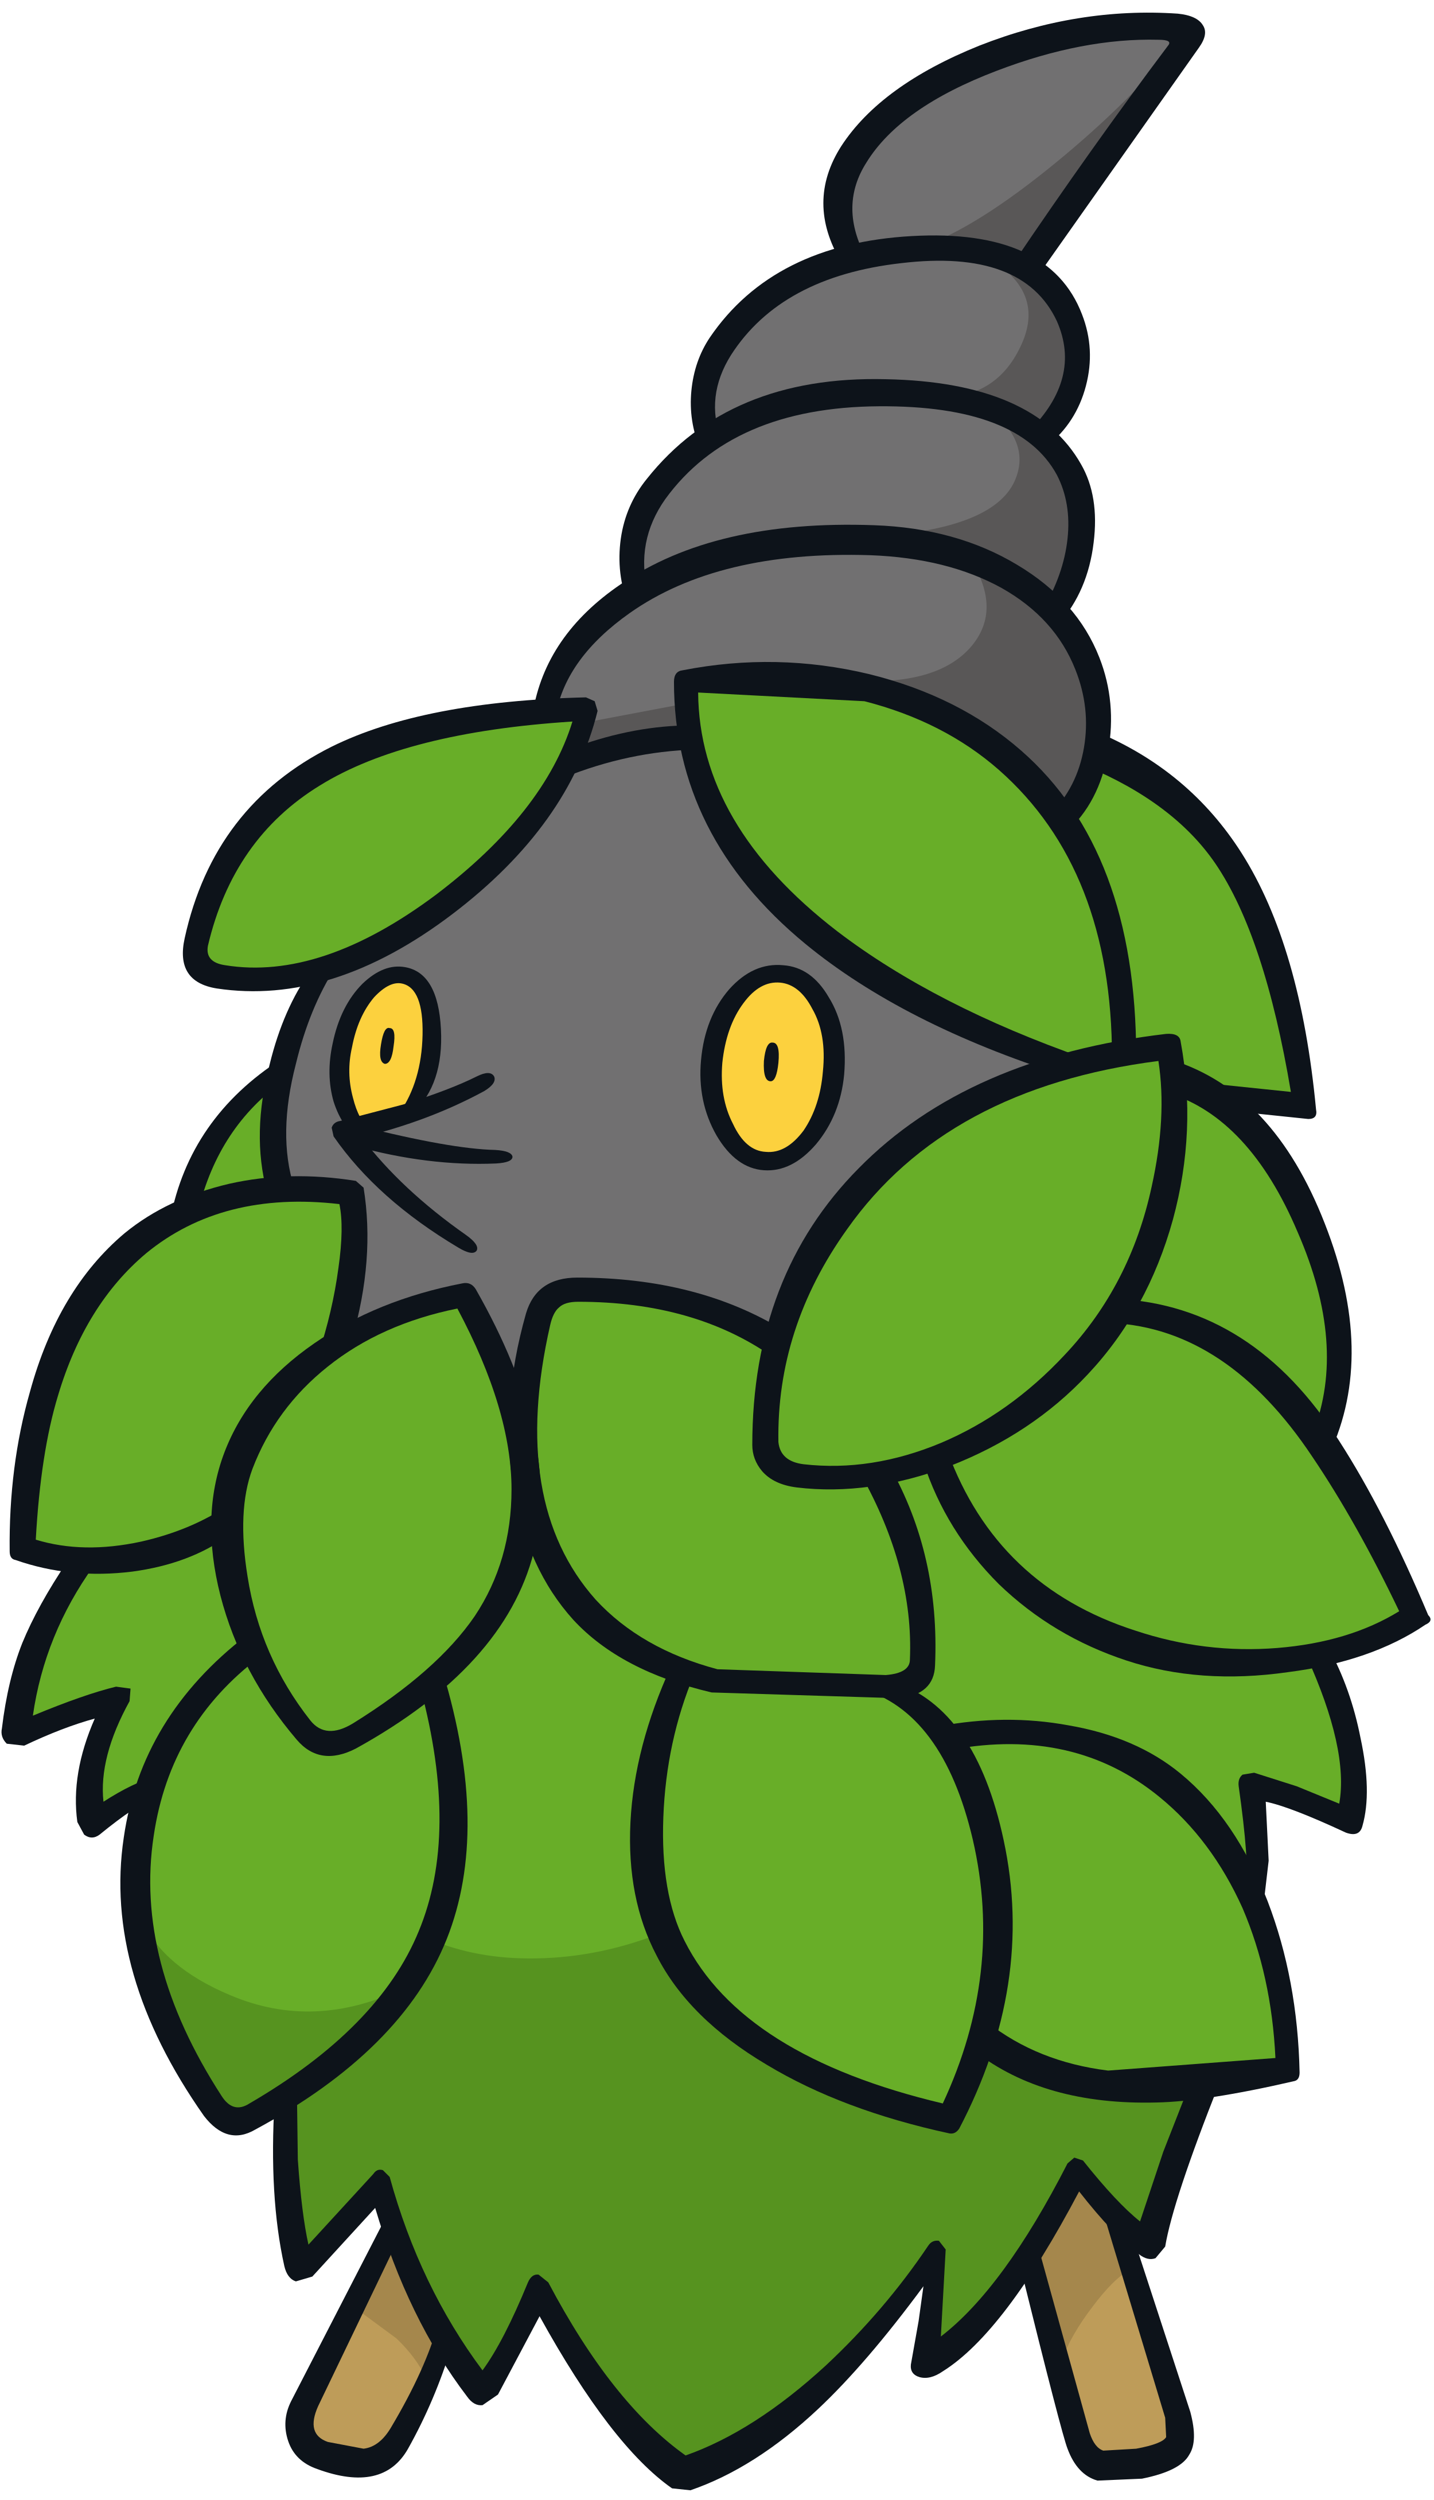 <?xml version='1.0' encoding='utf-8'?>
<svg xmlns="http://www.w3.org/2000/svg" version="1.1" width="74px" height="129px" viewBox="-0.1 -0.3 74.15 128.55"><g><path fill="#717071" d="M60.6 2.35 L56.5 8.0 52.85 13.3 Q55.25 14.5 55.5 17.4 55.75 20.2 53.75 22.05 55.7 23.65 55.75 26.5 55.75 29.0 54.45 31.1 56.4 33.0 56.65 36.2 56.9 39.65 54.7 41.65 47.0 32.6 35.65 34.85 35.45 41.3 41.3 46.6 46.55 51.4 55.65 54.45 48.6 56.4 45.0 60.3 42.5 63.05 40.2 68.95 36.35 66.65 32.3 66.2 29.0 65.8 28.4 66.6 27.9 67.2 27.5 69.05 27.1 71.05 27.05 73.25 25.35 68.7 23.9 66.3 20.45 66.95 17.5 68.45 18.6 63.6 18.2 61.0 L14.55 60.5 Q13.8 57.35 14.55 54.4 15.0 52.55 16.5 49.45 21.1 48.05 25.05 44.2 29.05 40.3 30.1 36.1 L28.3 36.0 Q28.9 33.05 32.85 29.6 32.35 27.3 33.6 25.2 34.5 23.65 36.6 21.9 35.7 19.1 38.3 16.1 40.8 13.25 44.2 12.65 41.85 7.15 48.55 3.65 53.05 1.35 59.35 0.65 60.45 0.55 60.85 1.0 61.3 1.45 60.6 2.35"/><path fill="#68ae28" d="M30.1 36.1 Q28.15 42.85 20.85 47.4 13.65 51.9 10.15 49.05 11.05 42.0 16.9 38.85 21.65 36.25 30.1 36.1"/><path fill="#68ae28" d="M56.5 38.35 Q61.9 40.75 64.45 45.8 66.45 49.75 67.0 56.25 L62.55 55.9 Q67.4 60.35 68.55 65.6 69.45 69.6 68.15 73.8 L70.6 78.2 73.0 82.85 Q70.8 84.1 67.9 84.95 69.15 87.2 69.65 89.4 70.3 92.05 69.45 93.3 67.3 92.35 64.55 91.7 65.0 93.55 64.65 97.7 65.35 99.4 65.85 101.65 66.4 104.25 66.35 106.2 L62.1 107.05 Q60.45 110.7 59.25 114.95 57.8 114.25 55.55 111.6 50.3 120.65 47.65 121.25 48.25 118.95 48.25 115.85 45.8 119.45 41.7 123.1 37.3 127.05 35.3 127.05 33.9 126.55 31.8 123.9 29.55 121.2 27.65 117.55 26.65 120.5 24.75 122.65 22.15 119.7 19.45 112.25 L15.65 116.4 Q14.45 113.8 14.65 107.75 13.35 108.6 11.8 108.8 8.85 105.95 7.65 101.0 6.5 96.15 7.6 92.1 6.85 92.3 4.7 93.25 L4.75 90.65 Q4.9 89.1 5.85 87.35 3.7 87.7 0.8 88.85 1.15 84.75 4.05 80.15 2.6 80.15 1.05 79.15 1.1 72.1 3.55 67.75 5.55 64.15 9.75 61.65 10.25 59.45 11.5 57.65 12.85 55.7 14.35 55.25 14.1 56.65 14.2 58.35 14.3 59.85 14.65 60.85 L18.2 61.0 Q18.5 62.4 18.3 64.5 18.1 66.55 17.5 68.45 21.1 66.8 23.9 66.3 25.7 69.1 27.15 72.85 27.25 67.6 28.65 66.45 29.75 65.65 33.85 66.45 38.0 67.25 40.3 68.75 41.9 62.8 46.7 58.9 50.25 56.0 55.3 54.45 45.4 51.0 40.4 46.0 35.4 41.0 35.55 34.65 41.6 33.55 46.95 35.75 51.8 37.7 54.7 41.65 55.8 40.8 56.5 38.35"/><path fill="#be9c59" d="M20.3 114.3 Q21.55 117.9 22.95 119.9 L20.65 125.15 Q20.2 126.05 19.1 126.35 18.05 126.65 17.05 126.35 15.1 125.75 15.9 123.35 L20.3 114.3"/><path fill="#be9c59" d="M55.55 111.4 L57.55 113.65 60.6 123.85 Q61.1 125.4 60.4 126.0 L58.8 126.6 57.15 126.85 Q56.2 126.6 55.65 125.0 54.7 122.2 53.2 115.5 L55.55 111.4"/><path fill="#56931f" d="M48.2 116.05 Q40.2 126.1 35.15 127.05 33.45 125.6 31.05 122.5 28.65 119.5 27.65 117.6 26.0 121.35 24.85 122.65 23.5 121.05 21.85 117.7 20.4 114.65 19.6 112.25 17.1 115.2 15.6 116.25 14.75 113.7 14.55 107.85 L18.65 104.4 Q20.7 102.3 22.1 99.6 24.55 100.65 27.6 100.6 31.0 100.55 34.3 99.2 36.85 103.75 41.55 106.25 44.85 108.05 48.9 108.65 49.9 107.0 50.6 104.45 55.6 107.9 61.95 106.8 L59.35 114.95 Q57.6 113.9 55.55 111.5 51.6 118.6 47.95 121.2 48.35 118.5 48.2 116.05"/><path fill="#56931f" d="M9.1 104.95 Q7.35 101.15 7.25 98.65 8.35 101.05 11.8 102.5 16.15 104.35 20.75 102.15 18.5 104.75 16.1 106.7 13.3 108.9 11.9 108.85 10.8 108.8 9.1 104.95"/><path fill="#a5874c" d="M18.3 118.7 Q19.2 116.55 20.4 114.55 L21.55 117.4 22.95 120.0 21.95 122.35 Q21.45 121.25 20.4 120.25 L18.3 118.7"/><path fill="#a5874c" d="M54.75 121.5 L53.1 115.8 55.55 111.5 57.45 113.55 58.3 116.7 Q57.45 117.2 56.4 118.6 55.25 120.1 54.75 121.5"/><path fill="#595757" d="M50.2 28.45 Q56.15 31.1 56.6 35.7 56.9 39.0 54.7 41.7 53.3 39.45 50.15 37.35 46.8 35.1 43.55 34.5 48.2 34.9 50.05 32.85 51.7 31.0 50.2 28.45"/><path fill="#595757" d="M35.45 35.7 L35.75 37.7 Q32.8 37.7 29.25 38.75 L29.9 36.75 35.45 35.7"/><path fill="#595757" d="M51.35 20.75 Q55.2 22.2 55.8 25.45 56.3 28.35 54.2 30.75 51.45 28.35 45.55 27.05 51.25 26.6 52.35 24.25 53.2 22.4 51.35 20.75"/><path fill="#595757" d="M51.55 13.05 Q54.8 13.9 55.4 16.7 56.0 19.35 53.85 21.9 51.9 20.55 48.7 19.9 51.45 19.8 52.65 17.3 53.9 14.75 51.55 13.05"/><path fill="#595757" d="M47.55 12.1 Q50.35 11.15 54.5 7.75 58.4 4.55 60.8 1.5 55.4 10.05 53.0 13.05 49.85 12.1 47.55 12.1"/><path fill="#0d131a" d="M54.05 22.4 L53.1 21.65 Q55.85 18.9 54.55 15.95 52.8 12.2 46.5 12.95 40.3 13.65 37.7 17.7 36.35 19.85 37.2 22.1 L36.1 22.55 Q35.5 21.1 35.65 19.55 35.8 18.0 36.6 16.8 39.9 11.95 47.05 11.55 54.15 11.15 55.85 15.6 56.55 17.4 56.05 19.3 55.55 21.2 54.05 22.4"/><path fill="#0d131a" d="M10.65 48.25 Q10.5 49.1 11.55 49.25 16.5 50.05 22.45 45.6 28.05 41.35 29.5 36.65 20.9 37.2 16.45 39.95 11.95 42.7 10.65 48.25 M9.45 47.85 Q10.95 41.0 17.05 37.95 21.8 35.6 30.2 35.4 L30.65 35.6 30.8 36.1 Q29.35 42.0 23.3 46.6 17.05 51.35 11.1 50.45 8.95 50.1 9.45 47.85"/><path fill="#0d131a" d="M18.3 60.4 L18.7 60.75 Q19.3 64.45 18.1 68.6 L16.35 69.4 Q17.1 67.15 17.4 64.9 17.7 62.8 17.45 61.6 11.4 60.9 7.45 64.15 4.3 66.8 2.9 71.5 2.0 74.45 1.75 78.95 4.2 79.7 7.2 79.05 9.85 78.45 11.8 77.1 L11.7 78.75 Q9.7 80.2 6.75 80.6 3.55 81.0 0.7 80.0 0.4 79.95 0.4 79.55 0.35 75.15 1.45 71.3 2.9 66.0 6.35 63.1 8.55 61.3 11.75 60.55 14.85 59.85 18.3 60.4"/><path fill="#0d131a" d="M23.25 120.65 Q22.4 123.45 21.0 125.95 19.7 128.25 16.3 127.0 15.15 126.6 14.8 125.55 14.45 124.5 14.95 123.5 L20.05 113.6 20.65 114.8 16.35 123.75 Q15.7 125.2 16.85 125.6 L18.7 125.95 Q19.55 125.85 20.15 124.8 21.9 121.85 22.55 119.5 L23.25 120.65"/><path fill="#0d131a" d="M56.75 113.1 L58.3 114.4 61.45 124.05 Q61.85 125.55 61.4 126.25 60.95 127.1 58.95 127.5 L56.65 127.6 Q55.6 127.3 55.1 125.95 54.8 125.2 52.65 116.5 L53.5 115.2 56.25 125.15 Q56.5 125.9 56.95 126.05 L58.65 125.95 Q60.0 125.7 60.2 125.35 L60.15 124.35 56.75 113.1"/><path fill="#0d131a" d="M62.1 0.65 Q62.4 1.1 61.9 1.8 L53.5 13.7 52.3 12.95 Q56.35 6.95 60.3 1.7 60.55 1.4 59.8 1.4 55.9 1.3 51.45 3.0 46.45 4.9 44.7 7.75 43.3 9.95 44.6 12.5 L43.4 12.9 Q41.55 9.8 43.4 6.9 45.45 3.75 50.55 1.7 55.65 -0.3 60.8 0.05 61.8 0.15 62.1 0.65"/><path fill="#0d131a" d="M54.65 31.6 L53.8 30.9 Q54.9 29.05 55.1 27.2 55.3 25.35 54.55 23.9 52.6 20.3 45.35 20.35 37.75 20.4 34.3 25.15 32.75 27.35 33.4 29.95 L32.4 30.65 Q31.75 29.0 32.0 27.2 32.25 25.45 33.35 24.1 37.6 18.75 45.7 18.95 53.4 19.1 55.8 23.35 56.75 25.0 56.45 27.4 56.15 29.9 54.65 31.6"/><path fill="#0d131a" d="M55.5 33.95 Q54.45 31.3 51.7 29.75 48.9 28.2 44.9 28.05 37.05 27.8 32.45 31.05 29.2 33.35 28.65 36.25 L27.45 36.2 Q28.1 32.2 32.0 29.55 36.85 26.2 45.1 26.5 49.35 26.65 52.5 28.55 55.6 30.4 56.75 33.35 57.65 35.65 57.2 38.2 56.75 40.85 55.0 42.4 L54.2 41.45 Q55.6 40.05 55.95 38.0 56.3 35.95 55.5 33.95"/><path fill="#0d131a" d="M29.05 39.55 L29.7 37.95 Q32.75 36.85 35.65 36.85 L35.85 38.1 Q32.4 38.2 29.05 39.55"/><path fill="#0d131a" d="M51.55 39.15 Q48.7 36.65 44.6 35.6 L36.0 35.15 Q36.05 42.0 43.2 47.5 48.25 51.35 55.95 54.05 L54.9 54.95 Q46.6 52.3 41.55 48.15 34.75 42.55 34.75 34.6 34.75 34.05 35.2 34.0 40.05 33.05 44.85 34.2 49.5 35.35 52.7 38.15 58.65 43.35 58.65 53.95 L57.4 54.05 Q57.4 44.3 51.55 39.15"/><path fill="#0d131a" d="M62.75 44.0 Q60.6 40.85 56.05 38.95 L56.65 37.2 Q61.4 39.2 64.1 43.45 67.15 48.25 67.95 56.7 68.05 57.2 67.55 57.2 L62.75 56.7 61.35 55.25 66.65 55.8 Q65.3 47.75 62.75 44.0"/><path fill="#0d131a" d="M15.1 60.7 L13.7 60.95 Q12.9 57.95 13.85 54.35 14.55 51.5 15.95 49.55 L17.25 49.35 Q15.9 51.45 15.2 54.35 14.25 58.0 15.1 60.7"/><path fill="#0d131a" d="M10.15 61.95 L8.7 62.4 Q9.7 57.15 14.45 54.1 L14.6 55.2 Q11.2 57.6 10.15 61.95"/><path fill="#0d131a" d="M12.7 80.85 Q13.35 85.0 15.95 88.3 16.75 89.3 18.15 88.45 22.5 85.75 24.45 82.9 26.35 80.05 26.35 76.35 26.35 72.25 23.55 67.0 19.6 67.8 16.85 70.0 14.15 72.15 12.95 75.3 12.15 77.45 12.7 80.85 M23.8 65.7 Q24.25 65.6 24.5 66.0 28.95 73.8 27.5 79.6 26.0 85.5 18.3 89.75 16.45 90.7 15.25 89.3 12.35 85.9 11.3 81.85 10.25 77.75 11.5 74.45 12.75 71.15 16.15 68.8 19.4 66.55 23.8 65.7"/><path fill="#0d131a" d="M28.8 66.95 Q28.5 67.2 28.35 67.85 26.25 77.05 30.7 82.05 33.05 84.6 37.0 85.65 L45.7 85.95 Q46.95 85.85 46.95 85.15 47.15 80.45 44.4 75.55 L45.9 75.15 Q48.5 79.75 48.25 85.45 48.2 86.95 46.4 87.15 L36.7 86.85 Q32.0 85.75 29.55 83.1 27.15 80.45 26.45 76.3 25.75 72.0 27.1 67.25 27.65 65.4 29.75 65.4 36.0 65.4 40.45 68.15 L39.85 69.5 Q35.8 66.65 29.8 66.65 29.1 66.65 28.8 66.95"/><path fill="#0d131a" d="M59.8 54.2 Q48.85 55.6 43.7 62.9 40.05 68.0 40.15 73.9 40.25 74.9 41.45 75.05 44.95 75.45 48.55 73.95 52.1 72.45 54.95 69.4 58.35 65.8 59.45 60.7 60.25 57.1 59.8 54.2 M39.3 75.4 Q38.8 74.8 38.8 74.05 38.8 65.3 44.3 59.75 49.95 54.0 60.2 52.8 60.9 52.75 60.95 53.2 61.8 57.8 60.55 62.4 59.25 67.1 56.15 70.4 53.25 73.5 49.0 75.15 44.85 76.7 41.1 76.25 39.9 76.1 39.3 75.4"/><path fill="#0d131a" d="M60.3 55.85 L60.5 54.15 Q65.75 55.8 68.4 62.6 71.05 69.35 68.65 74.5 L67.8 73.4 Q69.55 68.9 67.0 63.05 64.5 57.15 60.3 55.85"/><path fill="#0d131a" d="M57.4 67.75 L57.65 66.5 Q64.7 66.85 69.15 73.85 71.5 77.5 73.75 82.85 74.05 83.15 73.6 83.35 70.8 85.25 66.5 85.8 61.95 86.45 58.15 85.2 54.35 83.95 51.55 81.25 48.8 78.5 47.65 74.95 L48.9 74.4 Q51.45 81.35 58.6 83.65 62.2 84.85 65.95 84.55 69.65 84.25 72.25 82.65 70.05 78.05 67.75 74.65 63.35 68.05 57.4 67.75"/><path fill="#0d131a" d="M67.45 84.95 L68.6 84.55 Q69.75 86.65 70.25 89.2 70.85 92.0 70.35 93.75 70.2 94.35 69.5 94.1 66.6 92.75 65.35 92.5 L65.5 95.55 65.15 98.55 64.35 97.15 Q64.5 95.55 63.95 91.7 63.9 91.3 64.15 91.1 L64.75 91.0 66.95 91.7 69.15 92.6 Q69.65 89.8 67.45 84.95"/><path fill="#0d131a" d="M64.15 98.0 Q62.55 94.45 59.85 92.25 55.45 88.65 49.15 89.8 L48.45 88.6 Q51.9 87.95 55.15 88.55 58.65 89.15 60.95 91.05 63.8 93.4 65.45 97.65 67.0 101.7 67.1 106.5 67.1 106.9 66.8 106.95 62.25 108.0 59.7 108.05 53.9 108.2 50.3 105.4 L50.95 103.9 Q53.55 105.95 57.2 106.4 L65.85 105.75 Q65.65 101.5 64.15 98.0"/><path fill="#0d131a" d="M32.5 93.55 Q32.7 89.65 34.6 85.5 L35.8 85.9 Q34.35 89.35 34.2 93.3 34.05 97.25 35.3 99.7 38.3 105.65 48.65 108.1 51.8 101.35 50.2 94.45 48.65 87.85 44.4 86.65 L46.1 86.3 Q50.35 87.7 51.8 94.5 53.4 101.95 49.5 109.4 49.3 109.7 49.0 109.65 43.45 108.45 39.55 106.1 35.5 103.7 33.85 100.45 32.3 97.5 32.5 93.55"/><path fill="#0d131a" d="M1.05 84.3 Q1.85 82.35 3.4 80.05 L4.75 80.3 Q2.2 83.85 1.6 88.05 4.25 86.95 5.9 86.55 L6.65 86.65 6.6 87.3 Q5.0 90.2 5.25 92.5 6.8 91.5 7.95 91.2 L7.9 92.3 Q6.95 92.65 5.05 94.2 4.65 94.5 4.25 94.2 L3.9 93.55 Q3.55 91.05 4.8 88.2 3.15 88.65 1.15 89.6 L0.25 89.5 Q-0.1 89.15 0.0 88.7 0.3 86.2 1.05 84.3"/><path fill="#0d131a" d="M21.65 86.65 L22.8 85.8 Q25.25 93.95 23.0 99.6 20.7 105.35 13.1 109.45 11.65 110.3 10.45 108.75 5.25 101.35 6.3 94.35 7.2 88.1 12.65 83.9 L13.35 85.0 Q8.7 88.5 7.85 94.25 6.85 100.75 11.35 107.7 11.95 108.65 12.8 108.1 19.5 104.2 21.55 99.2 23.65 94.15 21.65 86.65"/><path fill="#0d131a" d="M61.5 106.9 L62.95 107.05 Q60.55 113.1 60.15 115.5 L59.65 116.1 Q59.25 116.25 58.8 115.9 57.5 114.95 55.7 112.65 51.85 119.95 48.65 121.95 48.0 122.4 47.45 122.25 46.95 122.1 47.0 121.6 L47.4 119.35 47.65 117.55 Q44.7 121.55 42.2 123.9 38.95 126.95 35.6 128.1 L34.65 128.0 Q31.5 125.8 27.8 119.1 L25.65 123.15 24.85 123.7 Q24.4 123.75 24.05 123.25 21.0 119.25 19.3 113.5 L16.05 117.05 15.2 117.3 Q14.75 117.15 14.6 116.5 13.8 112.9 14.1 107.95 L15.25 107.25 15.3 111.0 Q15.5 113.85 15.85 115.4 L19.2 111.75 Q19.4 111.45 19.7 111.55 L20.05 111.9 Q21.6 117.55 24.85 121.9 25.95 120.4 27.2 117.35 27.4 116.9 27.75 116.95 L28.25 117.35 Q31.55 123.6 35.35 126.3 38.9 125.05 42.6 121.65 45.65 118.8 47.9 115.45 48.1 115.15 48.45 115.2 L48.8 115.65 48.55 120.15 Q51.8 117.65 55.1 111.2 L55.45 110.9 55.9 111.05 Q57.65 113.25 58.85 114.2 L60.05 110.6 61.5 106.9"/><path fill="#fcd13e" d="M20.95 49.65 Q22.3 50.1 22.35 52.6 22.35 54.85 21.4 56.65 L18.5 57.8 Q17.8 57.1 17.6 55.75 17.35 54.4 17.75 52.95 18.15 51.45 19.1 50.45 20.05 49.45 20.95 49.65"/><path fill="#fcd13e" d="M39.55 59.3 Q38.0 59.3 37.3 57.45 36.8 56.05 36.85 54.05 36.85 52.45 37.8 51.1 38.8 49.7 40.1 49.75 41.65 49.8 42.45 51.65 43.0 53.05 42.95 54.75 42.85 56.3 42.05 57.65 41.05 59.3 39.55 59.3"/><path fill="#0d131a" d="M40.25 50.15 Q39.2 50.05 38.35 51.2 37.45 52.4 37.25 54.3 37.1 56.1 37.8 57.45 38.45 58.85 39.5 58.9 40.55 59.0 41.45 57.8 42.3 56.55 42.45 54.75 42.65 52.8 41.9 51.5 41.25 50.25 40.25 50.15 M39.4 59.85 Q37.95 59.75 36.95 58.05 35.95 56.3 36.15 54.15 36.35 51.95 37.6 50.5 38.85 49.1 40.4 49.25 41.85 49.35 42.75 50.9 43.75 52.5 43.55 54.9 43.35 57.0 42.1 58.5 40.85 59.95 39.4 59.85"/><path fill="#0d131a" d="M40.15 54.3 Q40.05 55.25 39.75 55.25 39.35 55.25 39.4 54.2 39.5 53.2 39.85 53.25 40.25 53.25 40.15 54.3"/><path fill="#0d131a" d="M20.25 53.45 Q20.15 54.35 19.8 54.35 19.45 54.25 19.6 53.35 19.75 52.4 20.05 52.5 20.4 52.5 20.25 53.45"/><path fill="#0d131a" d="M21.25 56.9 L20.55 56.9 Q21.7 55.25 21.75 52.85 21.8 50.45 20.7 50.2 20.05 50.05 19.25 50.9 18.4 51.9 18.1 53.5 17.8 54.8 18.15 56.1 18.45 57.3 19.0 57.65 L18.55 58.3 Q17.6 57.7 17.15 56.3 16.75 54.9 17.1 53.3 17.5 51.35 18.65 50.2 19.75 49.15 20.85 49.35 22.55 49.65 22.7 52.55 22.85 55.4 21.25 56.9"/><path fill="#0d131a" d="M24.55 55.0 Q25.25 54.65 25.45 55.0 25.6 55.35 24.95 55.75 22.1 57.3 18.6 58.15 20.65 60.85 24.0 63.2 24.7 63.7 24.55 64.0 24.35 64.3 23.6 63.85 19.4 61.35 17.15 58.1 L17.05 57.65 Q17.15 57.35 17.5 57.3 L20.75 56.45 Q23.15 55.7 24.55 55.0"/><path fill="#0d131a" d="M18.25 58.6 L18.45 57.55 Q23.2 58.75 25.5 58.8 26.35 58.85 26.4 59.15 26.4 59.45 25.55 59.5 22.05 59.65 18.25 58.6"/></g></svg>